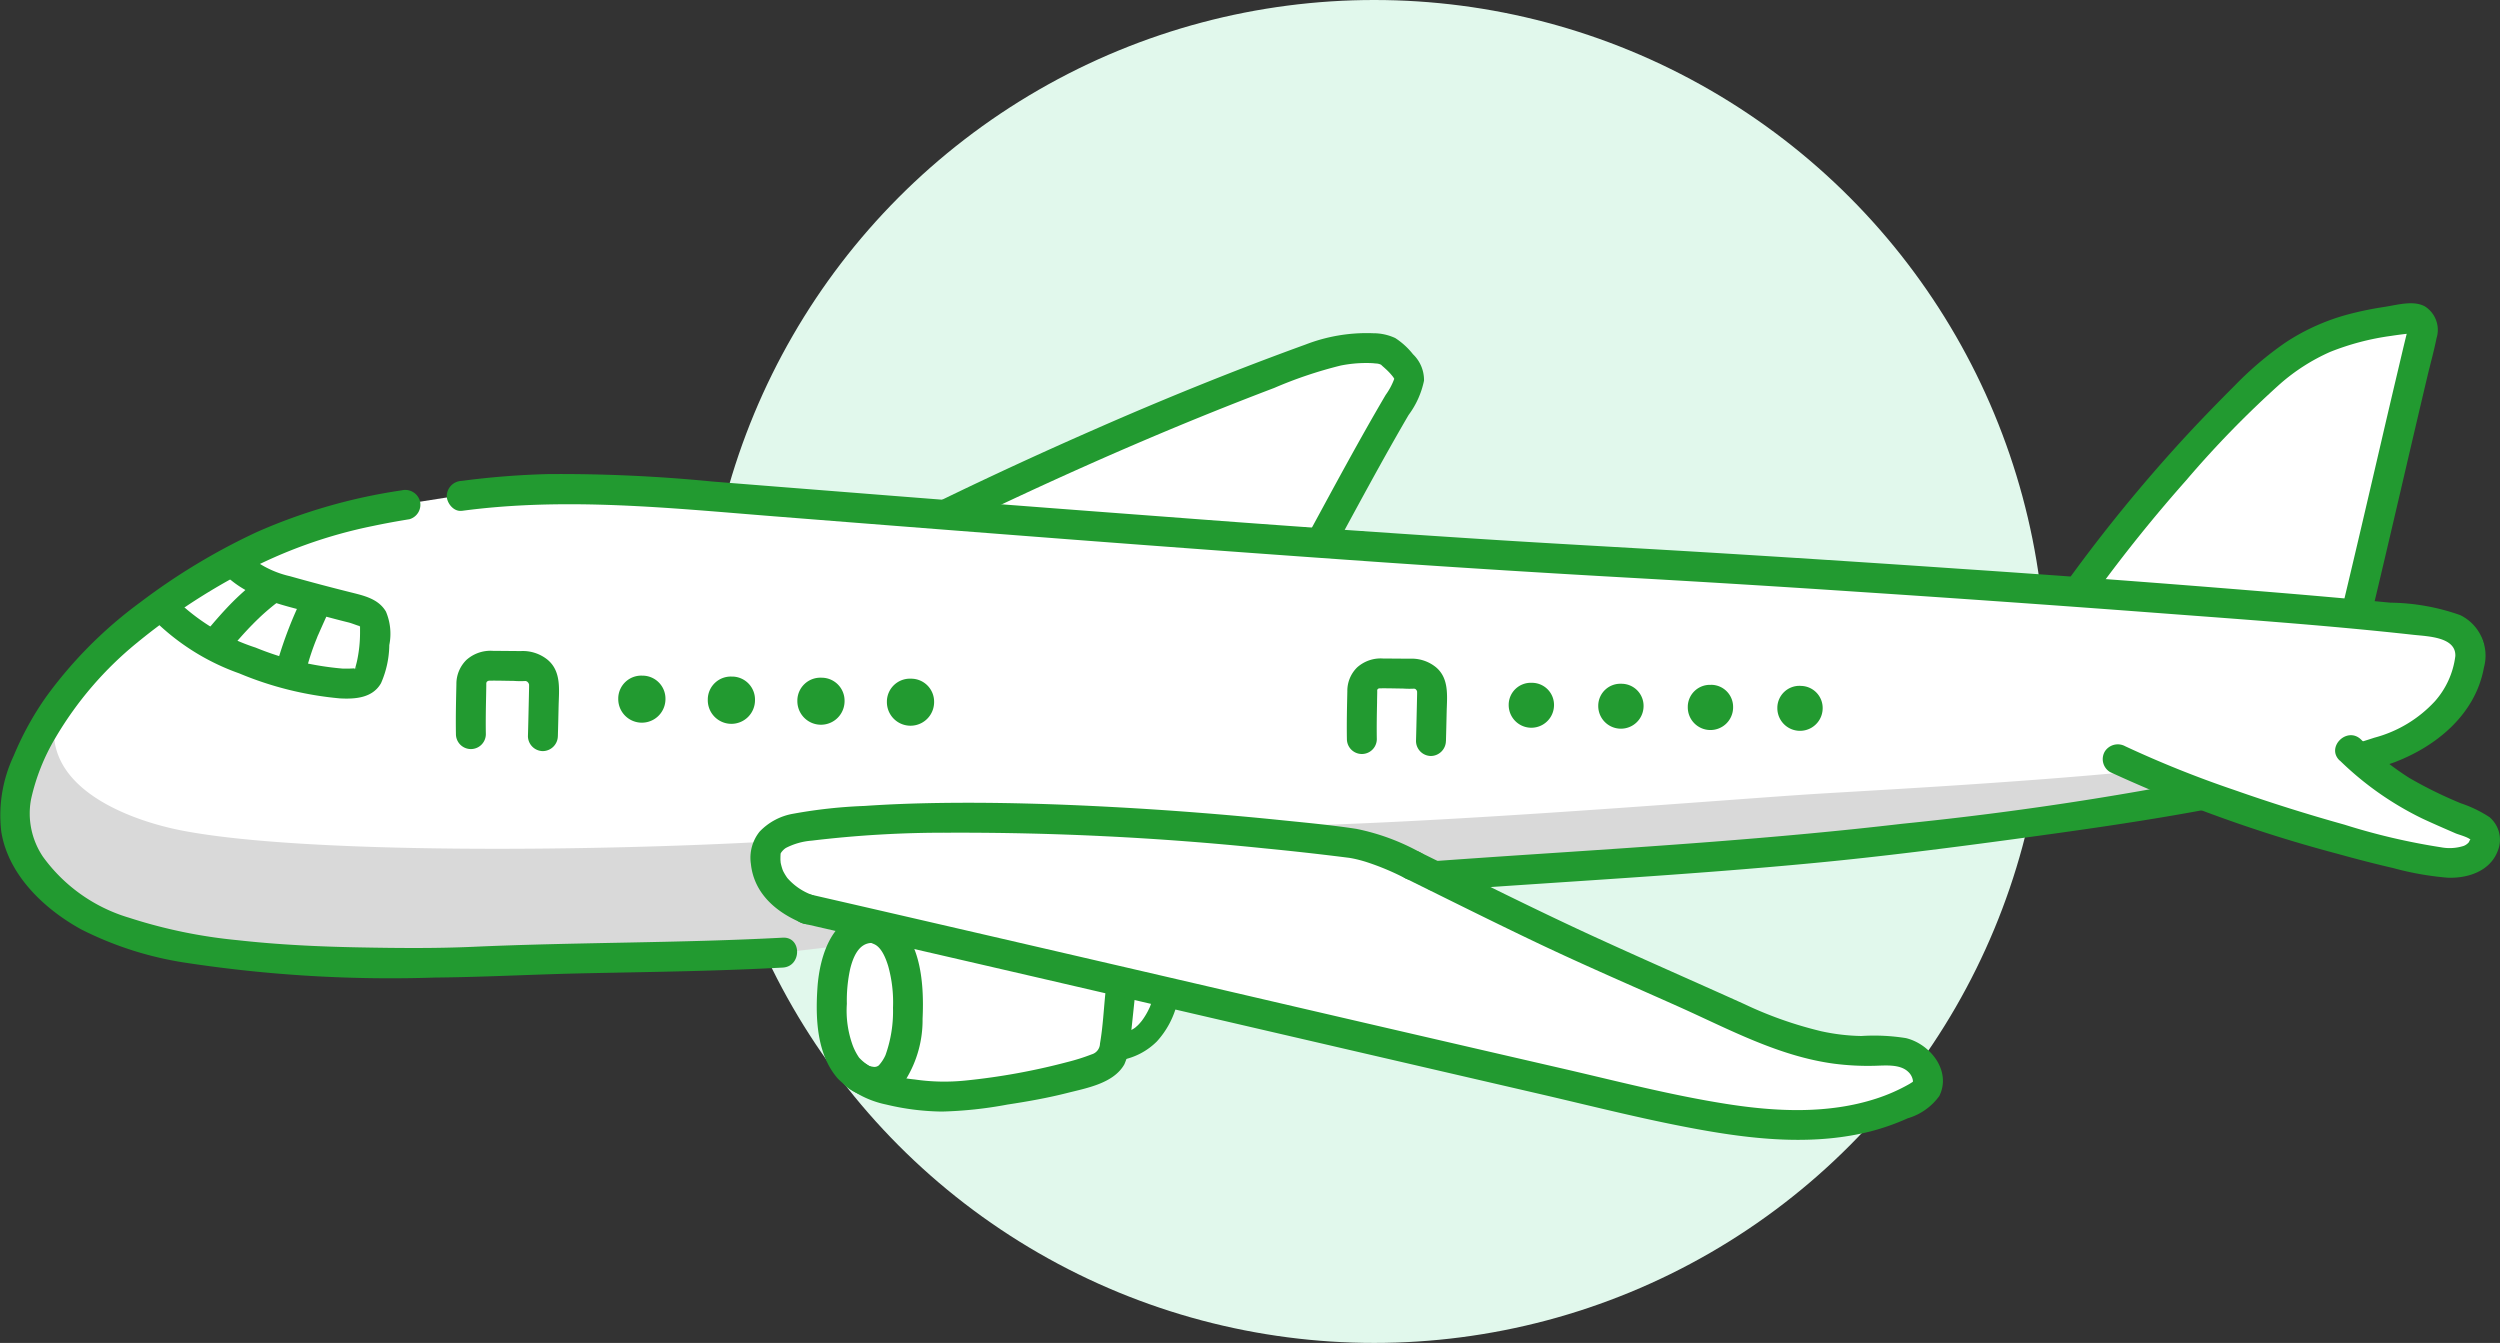 <svg xmlns="http://www.w3.org/2000/svg" width="200.577" height="107.743" viewBox="0 0 200.577 107.743">
  <rect x="0" y="0" width="200.577" height="107.743" fill="#333333" stroke="none"/>
  <g id="グループ_1539" data-name="グループ 1539" transform="translate(-402.618 -375.264)">
    <circle id="楕円形_138" data-name="楕円形 138" cx="53.872" cy="53.872" r="53.872" transform="translate(458.999 375.264)" fill="#e1f8ec"/>
    <g id="グループ_1538" data-name="グループ 1538">
      <path id="パス_3026" data-name="パス 3026" d="M518.967,445.3c13.022-.953,27.586-1.606,42.4-3.618,11.024-1.5,21.923-2.857,32.559-6.123,2.562-.786,4.754-1.772,6.222-3.7,1.159-1.525,3.086-5.219.444-6.408a11.581,11.581,0,0,0-2.963-.666c-19-1.889-52.542-4.032-64.618-4.687-20.513-1.114-55.8-3.948-76.28-5.568a74.928,74.928,0,0,0-15.963.282l-4.509.713a41.577,41.577,0,0,0-12.614,3.854c-7.488,3.9-14.821,9.278-17.89,17.146a10.2,10.2,0,0,0-.841,4.255c.193,3.341,2.866,6.046,5.781,7.689,7.05,3.971,21.379,3.871,30.046,3.76,9.111-.444,17.129-.313,25.777-.778Z" fill="#fff"/>
      <g id="グループ_1537" data-name="グループ 1537">
        <path id="パス_3027" data-name="パス 3027" d="M515.06,407.16c.08-.135.161-.27.241-.406a2.459,2.459,0,0,0,.386-1.153c.022-.674-1.1-1.646-1.607-2.1-.444-.4-3.234-.581-6.055.435A311.433,311.433,0,0,0,478.819,416.4l-.307.18c9.768.76,20.259,1.559,30.053,2.255C510.748,414.815,512.854,410.888,515.06,407.16Z" fill="#fff"/>
        <path id="パス_3028" data-name="パス 3028" d="M494.319,454.424l-1.717-.4c-.163,1.558-.327,3.128-.491,4.684-.026.227-.05.458-.1.683a4.836,4.836,0,0,0,2.671-1.239,5.972,5.972,0,0,0,1.527-3.289Z" fill="#fff"/>
        <path id="パス_3029" data-name="パス 3029" d="M517.858,445.542c13.022-.953,27.586-1.606,42.4-3.618,11.025-1.5,21.924-2.857,32.559-6.123,2.562-.786,4.754-1.772,6.222-3.7,1.16-1.525,3.087-5.219.445-6.408a11.58,11.58,0,0,0-2.963-.666c-19-1.889-52.542-4.032-64.619-4.687-20.512-1.114-55.8-3.948-76.28-5.568a74.922,74.922,0,0,0-15.962.282l-4.509.713a41.575,41.575,0,0,0-12.614,3.854c-7.489,3.9-14.822,9.278-17.891,17.146a10.235,10.235,0,0,0-.841,4.255c.194,3.341,2.866,6.046,5.782,7.689,7.05,3.971,21.378,3.871,30.045,3.76,9.111-.444,17.129-.313,25.778-.778Z" fill="none"/>
        <path id="パス_3030" data-name="パス 3030" d="M570.93,440.443c-3.539.525-7.1,1-10.668,1.481-14.817,2.012-29.382,2.665-42.4,3.618l-52.444,6.15c-8.65.465-16.667.334-25.778.778-8.667.111-23,.211-30.045-3.76-2.916-1.645-5.588-4.35-5.782-7.691a10.235,10.235,0,0,1,.841-4.255,23.341,23.341,0,0,1,2.644-4.9c-2.1,6.365,5.545,9.182,9.9,10.032,9.79,1.9,33.005,1.682,47.407.87,2-.3,3.32-1.279,5.06-1.46,1.66-.173,30.512.382,32.31.275,12.778,0,36.556-1.963,45.3-2.556,4.045-.274,16.494-.882,27.268-1.938,1.483.643,3.141,1.3,4.893,1.95C576.608,439.563,573.775,440.021,570.93,440.443Z" fill="#d9d9d9"/>
        <path id="パス_3031" data-name="パス 3031" d="M515.969,444.69c7.831,3.862,12.193,6.1,21.074,9.926,5.129,2.212,9.663,4.984,15.247,4.969a8.384,8.384,0,0,1,3.632.368c1.111.524,1.837,2.087,1.021,3.006-6.55,4.063-14.975,2.477-22.487.755-21.866-5.012-45.176-10.494-67.042-15.5-3.15-1.211-3.611-3.435-3.3-4.85.667-1.778,3.526-1.825,5.542-2.035,11.1-1.157,29.686.088,41.4,1.587a16.234,16.234,0,0,1,4.911,1.781" fill="#fff"/>
        <path id="パス_3032" data-name="パス 3032" d="M490.452,461.039l-.1.035a49.675,49.675,0,0,1-9.765,2.02,15.391,15.391,0,0,1-4.1.041,10.39,10.39,0,0,1-5.222-1.65,3.432,3.432,0,0,1-1.167-1.519,8.811,8.811,0,0,1-.741-4.167c.01-1.077.027-3.516,1.139-5a2.413,2.413,0,0,1,2.111-1.083l1.862.113c5.98,1.377,12.042,2.782,18.131,4.195-.164,1.558-.328,3.128-.492,4.683a7.093,7.093,0,0,1-.12.8,1.959,1.959,0,0,1-.41.865A2.524,2.524,0,0,1,490.452,461.039Z" fill="#fff"/>
        <path id="パス_3033" data-name="パス 3033" d="M471.091,450.19a3.212,3.212,0,0,0-.594.611c-1.112,1.484-1.129,3.923-1.139,5a8.779,8.779,0,0,0,.741,4.167,3.432,3.432,0,0,0,1.167,1.519q.32.217.625.394a2.261,2.261,0,0,0,1.45.087c.926-.287,1.45-1.57,1.593-2.055a11.433,11.433,0,0,0,.515-3.237,12.668,12.668,0,0,0-.311-3.847c-.2-.789-.75-2.583-2.139-3l-.366-.109h-.023A2.211,2.211,0,0,0,471.091,450.19Z" fill="#fff"/>
        <path id="パス_3034" data-name="パス 3034" d="M591.71,424.3c1.825-7.587,3.482-14.962,5.231-22.214a1.091,1.091,0,0,0-.209-1.092.794.794,0,0,0-.571-.2,21.491,21.491,0,0,0-8.525,2.335,25.658,25.658,0,0,0-5.709,4.75,123.228,123.228,0,0,0-12.135,14.233Z" fill="#fff"/>
        <path id="パス_3035" data-name="パス 3035" d="M491.314,454.854c-.144,1.37-.206,2.779-.443,4.135a.922.922,0,0,1-.67.868,16.272,16.272,0,0,1-1.942.614,52.366,52.366,0,0,1-8.158,1.483,16.485,16.485,0,0,1-4.1-.084,9.812,9.812,0,0,1-3.067-.794,3.874,3.874,0,0,1-1.39-.957,4.634,4.634,0,0,1-.5-.95,8.155,8.155,0,0,1-.482-3.369,11.93,11.93,0,0,1,.265-2.795c.224-.911.68-2.111,1.785-2.088a1.2,1.2,0,0,0,0-2.4c-3.183-.065-4.234,3.411-4.409,5.993-.166,2.45-.06,5.358,1.643,7.3a7.694,7.694,0,0,0,3.871,2.072,20.044,20.044,0,0,0,4.464.564,32.707,32.707,0,0,0,5.259-.561c1.608-.244,3.212-.527,4.789-.927s3.738-.772,4.6-2.307a7.173,7.173,0,0,0,.566-2.789q.159-1.506.317-3.013a1.207,1.207,0,0,0-1.2-1.2,1.226,1.226,0,0,0-1.2,1.2Z" fill="#229a30"/>
        <path id="パス_3036" data-name="パス 3036" d="M434.836,414.607a44.833,44.833,0,0,0-11.617,3.346,51.335,51.335,0,0,0-9.329,5.621,34.631,34.631,0,0,0-7.6,7.637,24.616,24.616,0,0,0-2.578,4.7,11.19,11.19,0,0,0-.992,6.068c.55,3.491,3.474,6.246,6.445,7.867a27.676,27.676,0,0,0,8.465,2.678,109.011,109.011,0,0,0,19.876,1.171c3.984-.036,7.968-.259,11.953-.342,4.227-.088,8.455-.144,12.681-.309q1.638-.064,3.275-.15c1.536-.082,1.546-2.482,0-2.4-8.257.439-16.529.362-24.788.731-3.032.136-6.081.108-9.115.05-3.276-.06-6.555-.213-9.812-.577a40.809,40.809,0,0,1-8.739-1.808,13.137,13.137,0,0,1-6.9-4.894,6.218,6.218,0,0,1-.953-4.6,16.637,16.637,0,0,1,1.977-4.969,28.353,28.353,0,0,1,6.5-7.573,50.351,50.351,0,0,1,8.527-5.654,38.454,38.454,0,0,1,10.429-3.737c.971-.206,1.947-.383,2.926-.541a1.209,1.209,0,0,0,.838-1.476,1.228,1.228,0,0,0-1.476-.838Z" fill="#229a30"/>
        <path id="パス_3037" data-name="パス 3037" d="M479.427,417.43c6.689-3.234,13.47-6.285,20.362-9.062q2.52-1.014,5.06-1.979a34.12,34.12,0,0,1,5.346-1.8,10.416,10.416,0,0,1,2.106-.2c.163,0,.327.005.489.016-.026,0,.454.047.235.015.074.011.154.024.228.042.121.03.416.192.126.016.188.114-.23-.244.041.044.1.11.228.206.337.311a4.985,4.985,0,0,1,.592.623,1.471,1.471,0,0,1,.166.267c-.023-.073,0-.2-.045-.038a5.338,5.338,0,0,1-.679,1.265c-2.141,3.642-4.138,7.367-6.154,11.08-.737,1.357,1.334,2.57,2.072,1.211,1.942-3.576,3.867-7.163,5.919-10.678a7,7,0,0,0,1.24-2.758,2.863,2.863,0,0,0-.884-2.119,5.885,5.885,0,0,0-1.425-1.3A4.185,4.185,0,0,0,512.79,402a13.579,13.579,0,0,0-5.41.9q-2.8,1.016-5.586,2.1-5.742,2.242-11.386,4.729-6.15,2.694-12.192,5.623a1.212,1.212,0,0,0-.431,1.642,1.226,1.226,0,0,0,1.642.431Z" fill="#229a30"/>
        <path id="パス_3038" data-name="パス 3038" d="M515.364,445.727c3.512,1.732,7.015,3.485,10.55,5.169,3.779,1.8,7.62,3.45,11.439,5.16,4.013,1.8,7.967,3.946,12.382,4.545a21.166,21.166,0,0,0,3.319.171c.825-.019,2-.145,2.652.477a1.2,1.2,0,0,1,.379.666.428.428,0,0,1-.016.219c.011-.032.019-.033.05-.064.135-.131-.264.139-.309.164a14.289,14.289,0,0,1-2.637,1.164c-3.879,1.268-8.089,1.06-12.069.431-4.445-.7-8.825-1.843-13.208-2.853q-14.208-3.273-28.409-6.582-14.162-3.288-28.329-6.555l-3.428-.787c-1.5-.345-2.145,1.969-.638,2.314q14.65,3.359,29.287,6.769,14.746,3.424,29.494,6.836c4.572,1.055,9.139,2.239,13.765,3.036,4.288.739,8.764,1.116,13.031.036a18.708,18.708,0,0,0,3.006-1.057,4.781,4.781,0,0,0,2.538-1.793c.99-2.013-.74-4.174-2.682-4.641a16.206,16.206,0,0,0-3.577-.169,16.278,16.278,0,0,1-3.209-.38,31.49,31.49,0,0,1-6.206-2.193c-4.155-1.876-8.337-3.7-12.476-5.607-3.543-1.637-7.044-3.363-10.542-5.092l-2.95-1.457a1.23,1.23,0,0,0-1.642.431,1.212,1.212,0,0,0,.43,1.642Z" fill="#229a30"/>
        <path id="パス_3039" data-name="パス 3039" d="M467.733,447.052a4.827,4.827,0,0,1-1.95-1.35,4.331,4.331,0,0,1-.279-.45c-.031-.055-.059-.112-.085-.17.069.153-.01-.029-.018-.053a4.628,4.628,0,0,1-.128-.45c-.017-.071-.03-.15-.04-.221.036.263,0-.084,0-.114,0-.12,0-.241.007-.362,0-.04.028-.253,0-.086s0-.041.018-.077a1.384,1.384,0,0,1,.409-.422,5.413,5.413,0,0,1,2.074-.587,89.046,89.046,0,0,1,10.95-.637,238.928,238.928,0,0,1,25.417,1.259q3.159.307,6.308.7c.107.014.212.028.319.04l.1.012c.121.019.24.039.36.064.331.067.658.156.981.254a20.42,20.42,0,0,1,3.183,1.327c1.376.692,2.593-1.378,1.211-2.072a17.774,17.774,0,0,0-5.132-1.893c-2-.307-4.036-.494-6.053-.7q-6.762-.691-13.55-1.055c-4.59-.246-9.189-.387-13.785-.323-2.024.028-4.05.1-6.067.239a40.1,40.1,0,0,0-5.689.619,4.859,4.859,0,0,0-2.732,1.443,3.348,3.348,0,0,0-.7,2.586c.255,2.419,2.09,3.941,4.234,4.8a1.207,1.207,0,0,0,1.476-.838,1.228,1.228,0,0,0-.838-1.476Z" fill="#229a30"/>
        <path id="パス_3040" data-name="パス 3040" d="M420.434,421.141c1.766,1.884,4.25,2.536,6.668,3.15,1.159.3,2.309.626,3.47.91.28.068.715.252.871.284l.107.105-.033-.05-.029-.1.027.1c-.032-.005-.013-.187-.01.019,0,.155,0,.31,0,.464a10.942,10.942,0,0,1-.233,2.232c-.038.18-.087.356-.134.534-.014.05-.033.232.005.025-.005.028-.09.142-.084.153-.081-.169.45-.114-.024-.081-.31.022-.622.028-.933.019a23.715,23.715,0,0,1-6.986-1.687,16.414,16.414,0,0,1-6.382-3.85c-1.076-1.112-2.772.586-1.7,1.7a18.5,18.5,0,0,0,6.773,4.22,27.194,27.194,0,0,0,8.074,2.008c1.239.068,2.634-.028,3.31-1.227a7.849,7.849,0,0,0,.661-3.05,4.583,4.583,0,0,0-.268-2.683c-.6-1.03-1.768-1.283-2.832-1.55-1.626-.406-3.256-.837-4.869-1.292a7.871,7.871,0,0,1-3.758-2.041c-1.058-1.13-2.753.57-1.7,1.7Z" fill="#229a30"/>
        <path id="パス_3041" data-name="パス 3041" d="M439.664,416.251c8.373-1.121,16.743-.22,25.111.442q11.855.939,23.709,1.85,12.422.951,24.847,1.821,10.116.7,20.238,1.265,9,.507,17.99,1.109,11.621.764,23.233,1.636c7.153.544,14.33,1.033,21.461,1.823,1.127.125,3.42.163,3.358,1.705a6.718,6.718,0,0,1-1.635,3.621,10.132,10.132,0,0,1-4.861,2.927c-2.392.789-4.844,1.422-7.293,2.006a264.506,264.506,0,0,1-30.592,4.9c-10.119,1.184-20.288,1.83-30.45,2.505q-3.461.231-6.921.479c-1.532.111-1.544,2.512,0,2.4,10.117-.738,20.25-1.275,30.35-2.241,5.364-.512,10.7-1.193,16.044-1.917,5.22-.709,10.44-1.441,15.618-2.417,2.559-.483,5.107-1.025,7.634-1.65a63.564,63.564,0,0,0,7.2-2.086c3.387-1.281,6.522-3.85,7.2-7.607a3.611,3.611,0,0,0-1.9-4.206,17.379,17.379,0,0,0-5.612-1q-5.337-.508-10.682-.939Q571.8,421.7,559.88,420.9q-10.55-.726-21.109-1.365c-6.034-.362-12.071-.682-18.1-1.075q-12.33-.8-24.65-1.745-12.549-.937-25.1-1.934-5.577-.439-11.152-.884A124.758,124.758,0,0,0,446.6,413.3a65.507,65.507,0,0,0-6.939.546,1.24,1.24,0,0,0-1.2,1.2c0,.581.553,1.287,1.2,1.2Z" fill="#229a30"/>
        <path id="パス_3042" data-name="パス 3042" d="M572.525,436.172a124.257,124.257,0,0,0,25.11,8.145c1.45.27,3.25.365,4.086-.853a1.332,1.332,0,0,0,.025-1.587,1.967,1.967,0,0,0-.724-.45c-4.571-2-6.209-2.567-9.83-6l-1.054-1.182Z" fill="#fff"/>
        <path id="パス_3043" data-name="パス 3043" d="M590.343,436.28a25.235,25.235,0,0,0,6.576,4.636c.555.262,1.117.51,1.679.757l1.05.458c.236.1,1.116.326,1.23.564-.085-.178-.137.092-.2.163a1.059,1.059,0,0,1-.389.272,3.7,3.7,0,0,1-1.826.112,52.024,52.024,0,0,1-7.742-1.813q-4.479-1.249-8.872-2.793a86.3,86.3,0,0,1-8.724-3.5,1.233,1.233,0,0,0-1.642.43,1.211,1.211,0,0,0,.43,1.642,111.84,111.84,0,0,0,18.261,6.561c1.482.412,2.972.8,4.471,1.145a24.037,24.037,0,0,0,4.332.767c1.638.069,3.459-.523,4.057-2.2a2.368,2.368,0,0,0-.689-2.662,9.921,9.921,0,0,0-2.288-1.105,34.153,34.153,0,0,1-4.14-2.036,23.8,23.8,0,0,1-3.883-3.092c-1.123-1.06-2.823.634-1.7,1.7Z" fill="#229a30"/>
        <path id="パス_3044" data-name="パス 3044" d="M592.869,424.62c1.022-4.25,2.009-8.508,3-12.765q.736-3.159,1.482-6.317c.247-1.041.541-2.082.75-3.132a2.231,2.231,0,0,0-.933-2.56c-.927-.507-2.245-.111-3.229.039a26.792,26.792,0,0,0-2.87.587,17.165,17.165,0,0,0-5.125,2.3,27.482,27.482,0,0,0-4.032,3.427c-1.45,1.45-2.878,2.92-4.263,4.432a126.974,126.974,0,0,0-8.893,10.88,1.208,1.208,0,0,0,.431,1.642,1.226,1.226,0,0,0,1.641-.43q3.387-4.637,7.2-8.936a81.16,81.16,0,0,1,7.507-7.707,15.759,15.759,0,0,1,4.023-2.578,20.609,20.609,0,0,1,4.9-1.289c.413-.064.827-.118,1.243-.166l.226-.025q.538.021-.123-.295c-.062.042-.1.326-.082.27-.25,1-.482,2.011-.721,3.017q-.664,2.8-1.316,5.612c-1.038,4.453-2.069,8.908-3.138,13.353-.361,1.5,1.953,2.142,2.314.638Z" fill="#229a30"/>
        <path id="パス_3045" data-name="パス 3045" d="M426.869,423.206a32.287,32.287,0,0,0-1.97,5.086,1.2,1.2,0,1,0,2.314.638,19.558,19.558,0,0,1,.815-2.44c.041-.1.076-.209.126-.306-.15.291-.018.042.008-.017q.131-.3.265-.6c.17-.382.343-.763.515-1.145a1.3,1.3,0,0,0,.121-.924,1.2,1.2,0,0,0-2.194-.287Z" fill="#229a30"/>
        <path id="パス_3046" data-name="パス 3046" d="M420.908,427.566c.65-.775,1.314-1.541,2.026-2.261.337-.341.684-.671,1.045-.986q.289-.25.589-.492c.05-.039.1-.075.146-.116-.084.073-.179.137-.036.029.111-.084.223-.167.335-.25a1.292,1.292,0,0,0,.55-.717,1.2,1.2,0,0,0-1.762-1.356,20.441,20.441,0,0,0-2.515,2.138c-.731.734-1.409,1.519-2.076,2.312a1.282,1.282,0,0,0-.35.85,1.2,1.2,0,0,0,2.05.85Z" fill="#229a30"/>
        <path id="パス_3047" data-name="パス 3047" d="M447.376,434.329c.024-.806.042-1.612.06-2.418.03-1.3.236-2.788-.893-3.721a3.155,3.155,0,0,0-2.141-.69l-2.245-.019a2.9,2.9,0,0,0-2.113.725,2.7,2.7,0,0,0-.809,1.956c-.029,1.333-.061,2.668-.037,4a1.2,1.2,0,1,0,2.4,0c-.018-1.014,0-2.03.021-3.044q.008-.408.014-.818c0-.061,0-.122,0-.184s.055-.2-.007-.044,0,.024.014-.031c.067-.25,0,.042-.027.037l.074-.131c.1-.195-.03.074-.054.063,0,0,.123-.118.133-.132.08-.113-.194.1-.063.054a.621.621,0,0,0,.131-.073c.131-.088-.219.1-.074.037.116-.05.128.032.029-.02-.109.011-.11.013,0,0h.08c.65-.013,1.307.011,1.96.017a7.153,7.153,0,0,0,.96.008c.159-.02-.23-.057-.077-.015.05.014.1.022.153.038l.038.011h0c-.1-.041-.1-.038-.005.008l.066.041c.211.111-.111-.139-.031-.023a.576.576,0,0,0,.106.109c.113.092-.1-.2-.05-.059a.631.631,0,0,0,.077.133c.091.119-.063-.221-.031-.072a1.51,1.51,0,0,0,.042.15c.05.15,0-.242-.01-.081,0,.084,0,.169,0,.254q-.015.78-.034,1.558c-.018.791-.035,1.582-.058,2.373a1.209,1.209,0,0,0,1.2,1.2,1.223,1.223,0,0,0,1.2-1.2Z" fill="#229a30"/>
        <path id="パス_3048" data-name="パス 3048" d="M472.678,450.986c.642.219,1,1.134,1.2,1.785a10.8,10.8,0,0,1,.386,3.35,10.449,10.449,0,0,1-.6,3.791,3.052,3.052,0,0,1-.54.829.553.553,0,0,1-.45.113,1.749,1.749,0,0,1-.35-.084c-.083-.034-.35-.25-.115-.04-1.15-1.022-2.855.669-1.7,1.7a3.469,3.469,0,0,0,2.426.817,3.069,3.069,0,0,0,2.36-1.378A9.093,9.093,0,0,0,476.637,457c.136-2.817-.094-7.234-3.318-8.332-1.466-.5-2.1,1.818-.638,2.314Z" fill="#229a30"/>
        <path id="パス_3049" data-name="パス 3049" d="M454.136,429.471a1.847,1.847,0,0,0-1.915,1.776c0,.021,0,.042,0,.062a1.894,1.894,0,0,0,3.787.087v-.04a1.845,1.845,0,0,0-1.8-1.884Z" fill="#229a30"/>
        <path id="パス_3050" data-name="パス 3050" d="M461.319,429.546a1.846,1.846,0,0,0-1.914,1.777c0,.02,0,.041,0,.061a1.894,1.894,0,1,0,3.787.046,1.845,1.845,0,0,0-1.8-1.884Z" fill="#229a30"/>
        <path id="パス_3051" data-name="パス 3051" d="M468.506,429.636a1.846,1.846,0,0,0-1.915,1.776c0,.02,0,.041,0,.062a1.894,1.894,0,0,0,3.787.087v-.041a1.844,1.844,0,0,0-1.805-1.883Z" fill="#229a30"/>
        <path id="パス_3052" data-name="パス 3052" d="M475.69,429.715a1.848,1.848,0,0,0-1.915,1.777c0,.02,0,.041,0,.061a1.894,1.894,0,0,0,3.787.087v-.04a1.844,1.844,0,0,0-1.8-1.884Z" fill="#229a30"/>
        <path id="パス_3053" data-name="パス 3053" d="M518.628,434.716c.022-.774.039-1.55.057-2.322.029-1.261.223-2.7-.871-3.606a3.082,3.082,0,0,0-2.089-.676l-2.156-.016a2.831,2.831,0,0,0-2.062.71,2.636,2.636,0,0,0-.791,1.911c-.027,1.279-.058,2.562-.035,3.841a1.2,1.2,0,0,0,2.4,0c-.018-.974,0-1.95.02-2.922,0-.262.009-.524.013-.786,0-.058,0-.117,0-.176s.035-.22-.008-.036,0,.022.014-.024c.062-.237.013.04-.031.047,0,0,.062-.109.07-.126.094-.183-.029.074-.058.07a1.168,1.168,0,0,0,.127-.126c.081-.112-.2.106-.07.059a.6.6,0,0,0,.126-.07c.128-.086-.227.1-.083.041.081-.033.174.007.021-.019-.19-.031.009,0,.068,0,.625-.012,1.254.011,1.88.016a7.485,7.485,0,0,0,.923.009c.157-.019-.239-.058-.088-.017.05.013.1.022.15.037l.037.011c.1.035.094.034-.005-.005s-.1-.04-.01.006l.063.038c.207.11-.122-.144-.04-.029a.6.6,0,0,0,.1.105c.111.092-.107-.2-.054-.067a.644.644,0,0,0,.073.128c.09.119-.067-.228-.034-.081a1.444,1.444,0,0,0,.04.146c.05.15-.006-.25-.011-.09,0,.08,0,.162,0,.243q-.015.75-.033,1.5c-.017.759-.034,1.519-.056,2.278a1.211,1.211,0,0,0,1.2,1.2,1.223,1.223,0,0,0,1.2-1.2Z" fill="#229a30"/>
        <path id="パス_3054" data-name="パス 3054" d="M525.5,430.046a1.773,1.773,0,0,0-1.838,1.706v.059a1.818,1.818,0,1,0,3.636.044h0a1.772,1.772,0,0,0-1.734-1.809Z" fill="#229a30"/>
        <path id="パス_3055" data-name="パス 3055" d="M532.685,430.123a1.772,1.772,0,0,0-1.838,1.705v.059a1.818,1.818,0,1,0,3.636.045,1.773,1.773,0,0,0-1.734-1.809Z" fill="#229a30"/>
        <path id="パス_3056" data-name="パス 3056" d="M539.869,430.211a1.773,1.773,0,0,0-1.838,1.7c0,.02,0,.04,0,.06a1.818,1.818,0,1,0,3.635.085v-.041a1.77,1.77,0,0,0-1.732-1.808Z" fill="#229a30"/>
        <path id="パス_3057" data-name="パス 3057" d="M547.054,430.29A1.774,1.774,0,0,0,545.216,432c0,.02,0,.039,0,.059a1.818,1.818,0,1,0,3.636.044,1.771,1.771,0,0,0-1.734-1.808Z" fill="#229a30"/>
        <path id="パス_3058" data-name="パス 3058" d="M492.652,460.3a5.419,5.419,0,0,0,2.779-1.477,7.009,7.009,0,0,0,1.642-3.111,1,1,0,1,0-1.929-.531,6.21,6.21,0,0,1-.217.732c-.022.061-.047.121-.07.182-.045.117.09-.2.012-.03-.055.115-.108.231-.168.344a5.62,5.62,0,0,1-.372.613c-.029.042-.06.083-.089.125-.117.169.129-.157.009-.01-.075.092-.15.184-.232.272a1.946,1.946,0,0,1-.157.158c-.03.028-.062.054-.093.081-.121.107.057-.033.079-.059a2.024,2.024,0,0,1-.529.342c-.1.053-.191.1-.29.15-.029.014-.123.037-.141.065q.215-.088.063-.027l-.059.023a5.218,5.218,0,0,1-.769.229,1.008,1.008,0,0,0-.7,1.231,1.022,1.022,0,0,0,1.23.7Z" fill="#229a30"/>
      </g>
    </g>
  </g>
</svg>
